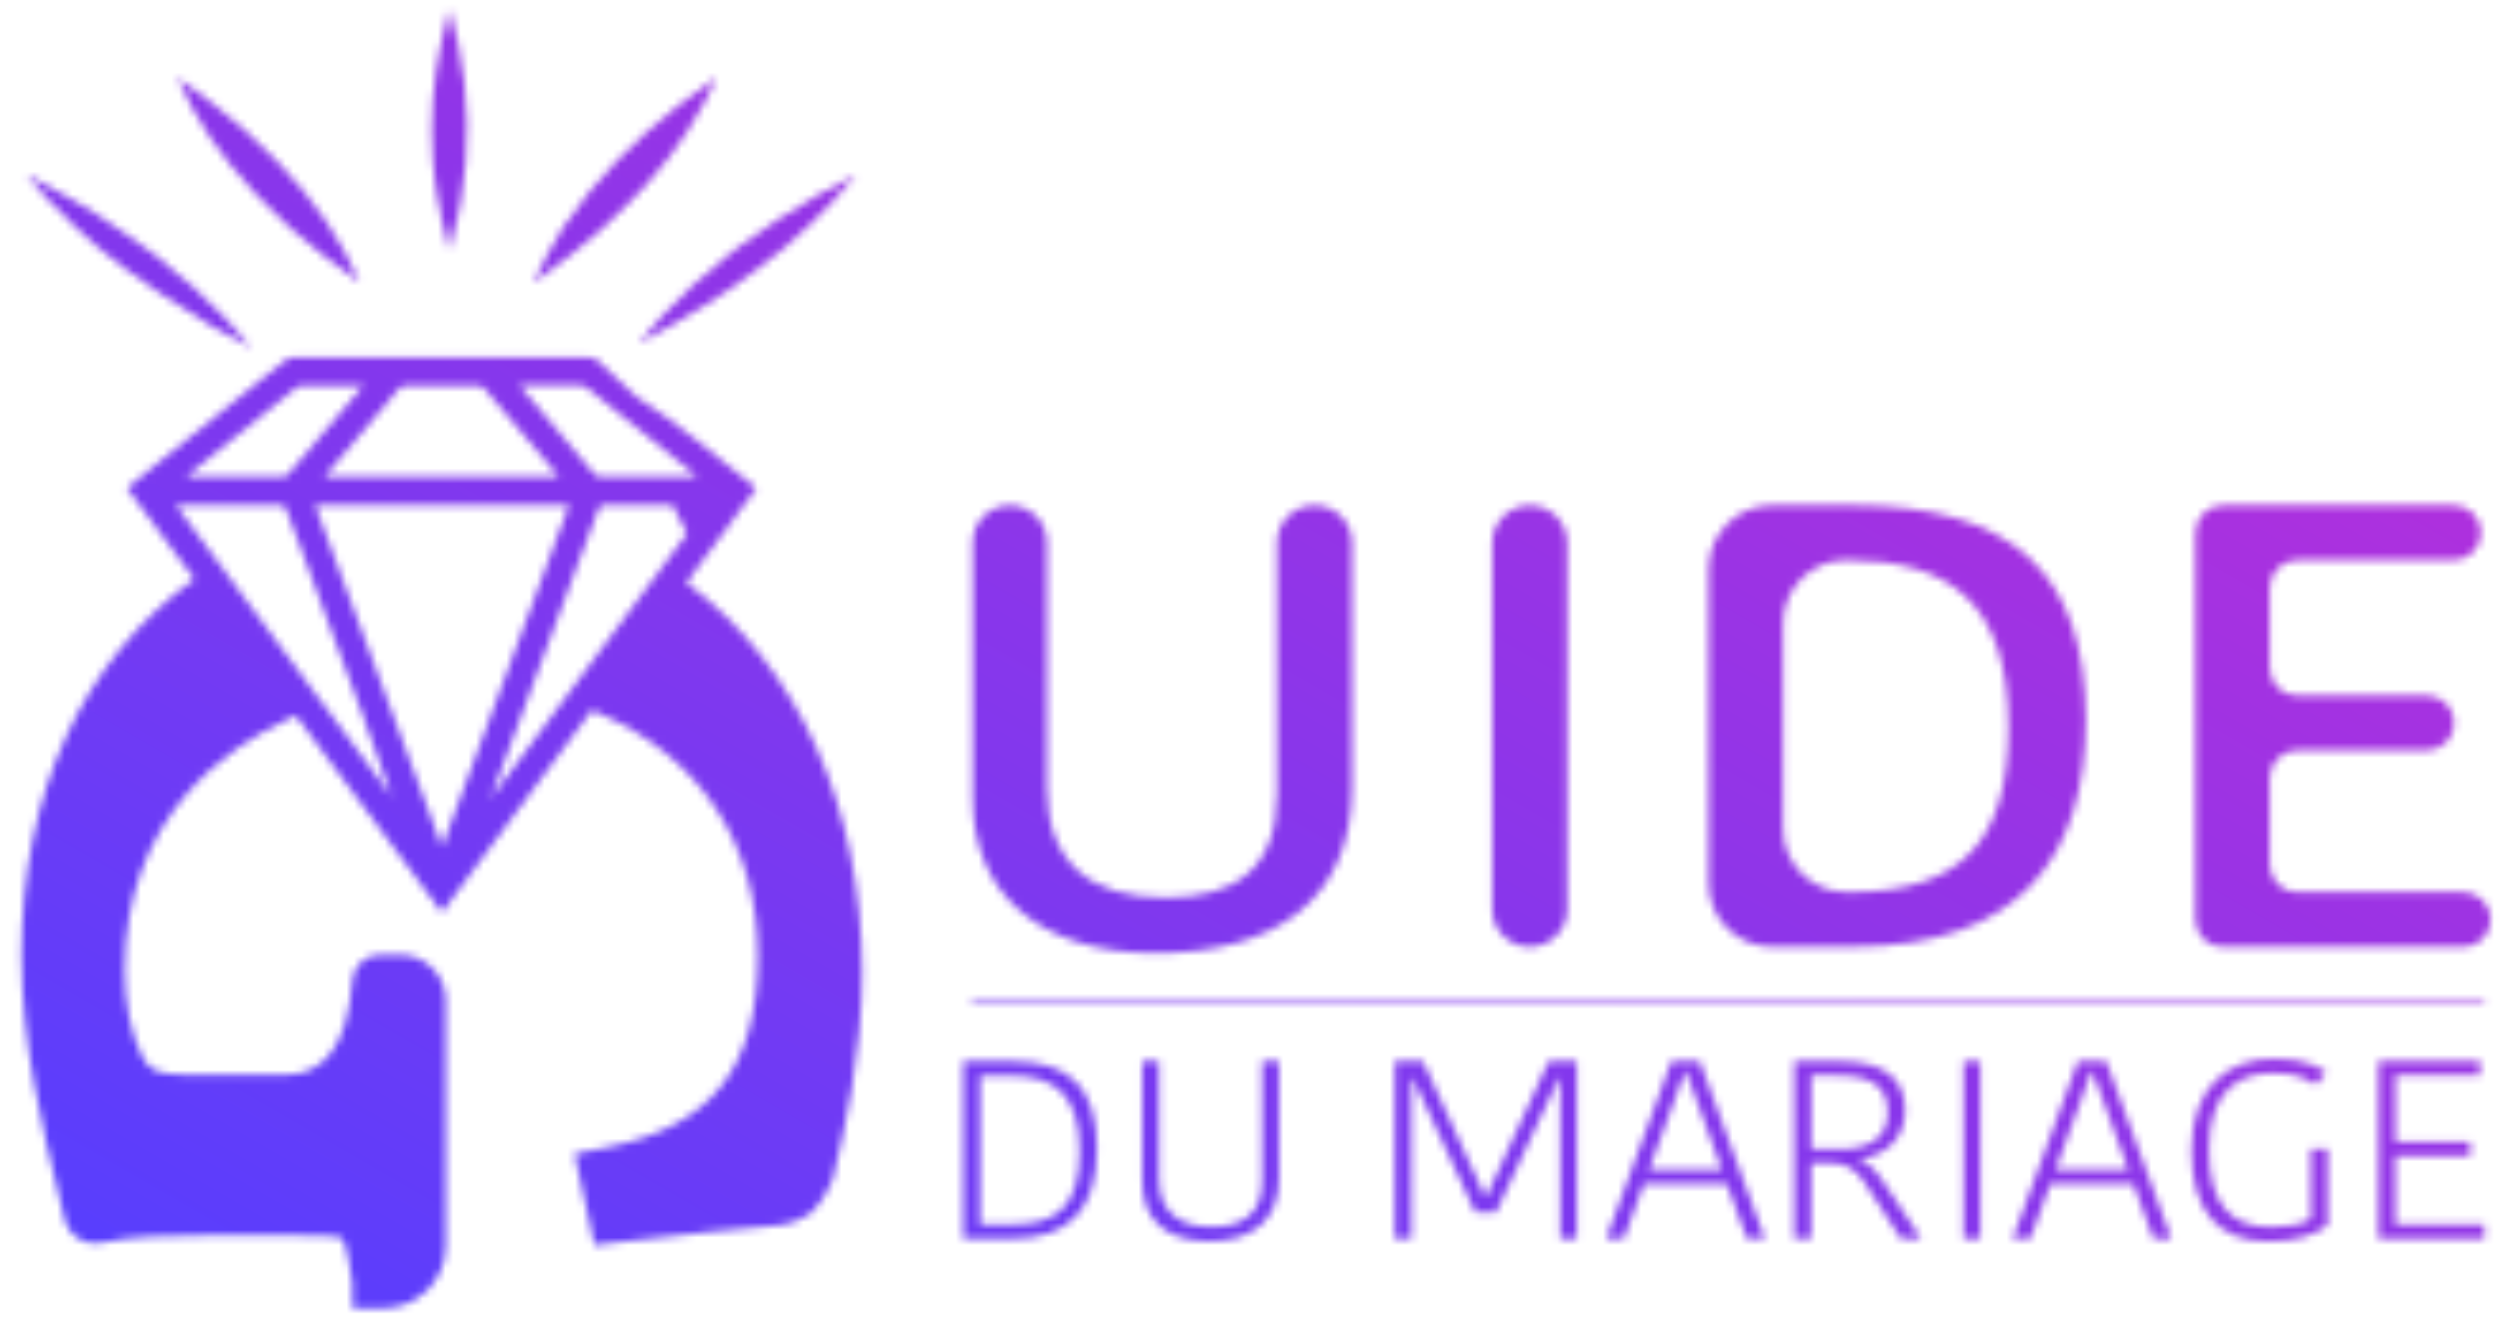 <?xml version="1.0" encoding="UTF-8"?>
<svg id="Calque_2" data-name="Calque 2" xmlns="http://www.w3.org/2000/svg" xmlns:xlink="http://www.w3.org/1999/xlink" viewBox="0 0 328.29 173.03">
  <defs>
    <style>
      .cls-1 {
        mask: url(#mask);
      }

      .cls-2 {
        fill: #fff;
      }

      .cls-3 {
        fill: url(#Dégradé_sans_nom_168);
      }
    </style>
    <mask id="mask" x="0" y="0" width="328.29" height="173.03" maskUnits="userSpaceOnUse">
      <g>
        <g>
          <path class="cls-2" d="m167.69,104.48v-33.24c0-2.7,2.19-4.88,4.88-4.88h.09c2.7,0,4.88,2.19,4.88,4.88v32.17c0,14.97-10.45,21.75-25.78,21.75s-24.03-7.94-24.03-20.27v-33.66c0-2.7,2.19-4.88,4.88-4.88h0c2.7,0,4.88,2.19,4.88,4.88v32.25c0,9.76,5.67,14.39,15.53,14.39,9.08,0,14.65-3.72,14.65-13.4Z"/>
          <path class="cls-2" d="m200.88,66.36h0c2.72,0,4.93,2.21,4.93,4.93v48.12c0,2.72-2.21,4.93-4.93,4.93h0c-2.72,0-4.93-2.21-4.93-4.93v-48.12c0-2.72,2.21-4.93,4.93-4.93Z"/>
          <path class="cls-2" d="m224.38,74.66c0-4.59,3.72-8.31,8.31-8.31h10.54c21.1,0,30.67,9.01,30.67,28.2,0,17.7-8.5,29.78-30.67,29.78h-10.54c-4.59,0-8.31-3.72-8.31-8.31v-41.37Zm9.76,34.17c0,4.59,3.72,8.31,8.31,8.31h.39c14.75,0,20.9-6.7,20.9-21.67,0-16.38-7.82-21.92-21.29-21.92h0c-4.59,0-8.31,3.72-8.31,8.31v26.97Z"/>
          <path class="cls-2" d="m288.29,120.74v-50.78c0-1.99,1.61-3.6,3.6-3.6h30.31c1.99,0,3.6,1.61,3.6,3.6h0c0,1.99-1.61,3.6-3.6,3.6h-20.55c-1.99,0-3.6,1.61-3.6,3.6v10.58c0,1.99,1.61,3.6,3.6,3.6h17.03c1.99,0,3.6,1.61,3.6,3.6h0c0,1.99-1.61,3.6-3.6,3.6h-17.03c-1.99,0-3.6,1.61-3.6,3.6v11.41c0,1.99,1.61,3.6,3.6,3.6h21.82c1.99,0,3.6,1.61,3.6,3.6h0c0,1.99-1.61,3.6-3.6,3.6h-31.58c-1.99,0-3.6-1.61-3.6-3.6Z"/>
        </g>
        <g>
          <path class="cls-2" d="m126.49,139.36h6.49c7.63,0,11.08,3.59,11.08,11.51s-3.63,11.8-11.19,11.8h-6.38v-23.31Zm2.23,21.42h4.26c5.82,0,8.78-2.39,8.78-9.64s-3.15-9.88-9.01-9.88h-4.04v19.52Z"/>
          <path class="cls-2" d="m165.73,155.05v-15.7h2.22v15.5c0,5.19-3.3,8.15-9.11,8.15s-8.86-2.86-8.86-7.95v-15.7h2.22v15.46c0,4.39,2.78,6.29,6.86,6.29s6.67-1.63,6.67-6.05Z"/>
          <path class="cls-2" d="m194.99,157.05h.22l8.15-17.69h3.71v23.31h-2.19v-20.98h-.22c-2.67,5.75-5.52,11.74-8.19,17.49h-2.75l-8.15-17.49h-.22v20.98h-2.19v-23.31h3.71l8.11,17.69Z"/>
          <path class="cls-2" d="m223.21,139.36l8.56,23.31h-2.37l-2.64-7.18h-10.89l-2.63,7.18h-2.33l8.56-23.31h3.74Zm-6.66,14.27h9.56l-3.3-9.05-1.41-3.86h-.15l-1.37,3.79-3.33,9.11Z"/>
          <path class="cls-2" d="m241.62,139.36c5.3,0,8.56,1.9,8.56,6.48,0,3.76-2.82,6.05-5.96,6.32v.13c.96.37,1.92,1.1,3.07,2.86l5,7.52h-2.67l-4.81-7.42c-1.11-1.69-2.41-2.52-4.49-2.52h-2.49v9.94h-2.22v-23.31h6Zm-3.78,11.54h3.67c3.74,0,6.37-1.3,6.37-4.82s-2.34-4.85-6.63-4.85h-3.41v9.68Z"/>
          <path class="cls-2" d="m257.84,139.36h2.22v23.31h-2.22v-23.31Z"/>
          <path class="cls-2" d="m276.59,139.36l8.56,23.31h-2.37l-2.64-7.18h-10.89l-2.63,7.18h-2.33l8.56-23.31h3.74Zm-6.66,14.27h9.56l-3.3-9.05-1.41-3.86h-.15l-1.37,3.79-3.33,9.11Z"/>
          <path class="cls-2" d="m305.48,140.86l-1.44,1.59c-1.19-.97-2.96-1.53-5.59-1.53-3.89,0-8.38,1.83-8.38,10.01,0,7.35,2.96,10.21,8.23,10.21,1.93,0,3.96-.33,5.15-1.06v-9.21h2.22v10.04c-1.59,1.23-4.04,2.1-7.82,2.1-6.56,0-10.08-3.96-10.08-11.94,0-8.41,4.81-12.04,10.85-12.04,4.08,0,5.97,1.1,6.86,1.83Z"/>
          <path class="cls-2" d="m312.33,162.67v-23.31h13.34v1.86h-11.11v8.71h9.82v1.86h-9.82v9.01h11.67v1.86h-13.9Z"/>
        </g>
        <g>
          <path class="cls-2" d="m90.1,76.55h0c3.07-4.15,6.15-8.29,9.21-12.43-.17-.17-.25-.25-.37-.33-5.16-4.05-10.08-8.34-15.34-11.67l-4.72-4.4c-.47-.56-.86-.78-1.47-.78h-39.08c-.22.07-.43.14-.65.21-.97.71-1.94,1.52-2.87,2.27-4.72,3.81-9.48,7.66-14.2,11.47-1.28,1.03-2.61,2.11-3.93,3.19v.04c2.95,3.98,5.89,7.95,8.84,11.92-14.64,10.54-22.71,28.1-22.71,49.47,0,11.32,2.75,22.66,4.98,31.76l.68,2.82c.53,2.18,2.7,3.55,4.9,3.08h0c3.87-.83,8.65-.94,13.25-.94h12.75c1.47,0,4.91,0,5.56.38.55.65,1.11,4.32,1.32,5.7l.05,3.48h4.05c4.52,0,8.19-3.67,8.19-8.19v-32.22c0-3.31-2.68-6-6-6h-2.67c-1.89,0-3.46,1.45-3.61,3.33l-.04.47q-.98,11.97-8.78,11.97h-12.75c-4.69,0-5.18-.89-6.08-2.53-1.43-2.83-2.25-6.9-2.25-11.17,0-20.26,13.58-29.43,21.67-33.1l.82-.37c6.39,8.61,12.77,17.23,19.17,25.85,6.59-8.88,13.13-17.71,19.68-26.55l.92.39c13.26,5.64,20.88,17.24,20.88,31.83s-5.96,22.46-19.93,25.2l-4.14.82,2.61,11.99,3.74-.45c8.84-1.07,15.5-1.7,20.55-2.15,1.14-.1,2.23-.46,3.2-1.06l1.04-.64c1.11-1.09,1.98-2.4,2.56-3.85l.27-.68c1.42-5.99,3.8-16.01,3.8-26.94,0-21.65-8.41-40.31-23.07-51.2Zm-18.58-25.92h4.8c.24.09.46.16.7.25,4.31,3.48,8.61,6.95,12.92,10.39.5.41.99.79,1.57,1.28l-.04.04h-12.67c-.29,0-.58-.13-.77-.36-3.18-3.76-6.32-7.52-9.5-11.24-.08-.08-.17-.21-.29-.37h3.27Zm-18.3.04h9.52c.41,0,.7.12.95.46,2.65,3.19,5.34,6.33,8.03,9.48.53.65,1.06,1.26,1.66,1.99h.03v.04s-.02-.03-.03-.04h-30.77c1.04-1.24,2.03-2.44,3.06-3.6,2.23-2.64,4.46-5.29,6.69-7.93.21-.25.52-.39.84-.39Zm-26.62,10.18c4.14-3.34,8.24-6.65,12.38-9.99l.54-.19h7.82s.08-.04.08-.04h.29c-.54.66-1.03,1.24-1.53,1.82-2.77,3.27-5.51,6.5-8.28,9.77-.17.17-.41.37-.62.37h-12.83c.79-.62,1.49-1.2,2.15-1.74Zm15.76,31.54c-.81-1.1-1.62-2.19-2.43-3.29-2.91-3.93-5.83-7.86-8.74-11.8-.86-1.17-1.72-2.33-2.58-3.49-1.84-2.48-3.67-4.96-5.52-7.46h13.83c.27,0,.52.17.61.43.67,1.83,1.37,3.62,2.04,5.4.13.35.26.7.39,1.06,1.15,3.13,2.31,6.25,3.46,9.38.6,1.62,1.2,3.24,1.81,4.86.91,2.42,1.81,4.84,2.71,7.27h-.04c1.2,3.27,2.44,6.54,3.56,9.89-3.02-4.07-6.05-8.17-9.08-12.26Zm15.62,18.68c-3-8.11-6.03-16.26-9.05-24.39-2.51-6.77-5.01-13.51-7.55-20.32h0s33.33,0,33.33,0h0c-2.5,6.7-4.96,13.35-7.44,20.01-3.06,8.23-6.13,16.46-9.17,24.7h-.12Zm6.58-6.42h-.08c.37-.99.75-1.99,1.12-2.98,1.8-4.89,3.63-9.77,5.44-14.63.35-.94.71-1.9,1.06-2.84,1.3-3.51,2.64-7.06,3.94-10.57.06-.17.13-.35.2-.52.79-2.07,1.53-4.14,2.32-6.21.08-.25.17-.46.5-.46l-.04-.08h9.32c1.14,2.3.71,1.42,1.85,3.73-1.88,2.51-3.77,5.06-5.66,7.62-2.65,3.58-5.3,7.16-7.95,10.73-.83,1.11-1.65,2.23-2.48,3.35-3.18,4.29-6.36,8.59-9.53,12.87Z"/>
          <path class="cls-2" d="m12.66,32.27c.55.46,4.69,4.23,15.18,10.59,2.43,1.35,3.3,1.85,5.02,2.75l.2.16s-.05-.06-.08-.09c.04.02.07.04.11.06l-.18-.14c-.95-1.18-1.99-2.36-3.06-3.52-2.73-2.93-5.83-5.73-9.28-8.41h.03c-.61-.46-1.23-.91-1.88-1.37,0,0-4.09-2.96-6.27-4.33-1.19-.75-2.45-1.48-3.71-2.2l-.04-.03v.03c-1.67-.99-3.41-1.94-5.22-2.85.85,1.08,1.77,2.15,2.73,3.2.14.16.31.3.44.46l.15.11c1.8,1.91,3.73,3.78,5.82,5.59h.03Z"/>
          <path class="cls-2" d="m57.58,26.53c.08.42.15.83.24,1.25h-.02c.03.17.06.31.09.48.03.2.06.42.12.62.27,1.32.64,2.63,1.01,3.95.46-1.51.8-3.03,1.13-4.57.03-.17.06-.31.09-.48.08-.42.16-.83.24-1.25h.03c1.19-6.92,1.1-13.9-.34-20.82v.03c-.3-1.47-.66-2.94-1.1-4.39v-.15h-.03c-.4,1.32-.73,2.63-1.01,3.95-.03.2-.06.39-.09.59h-.03c-.52,2.44-.89,4.9-1.07,7.37-.18,2.66-.18,5.32,0,7.98.12,1.82.4,3.61.7,5.43h.03Z"/>
          <path class="cls-2" d="m107.34,25.64h-.03l-.13.1c-3.55,2.04-6.85,4.22-9.91,6.49-.61.46-1.22.91-1.79,1.37h.06l-.06.03c-3.14,2.49-6.02,5.11-8.52,7.85-1.08,1.18-2.13,2.36-3.08,3.56,1.76-.88,3.45-1.82,5.1-2.76l.15-.12c1.16-.67,2.3-1.33,3.4-2.03,2.74-1.71,5.31-3.48,7.67-5.36.5-.37.93-.76,1.39-1.15h.07c.57-.46,1.15-.91,1.69-1.37v-.03c2.2-1.87,4.19-3.8,6.02-5.78,1.08-1.18,2.1-2.33,3.04-3.53-1.76.88-3.41,1.79-5.07,2.73Z"/>
          <path class="cls-2" d="m78.54,30.5c.54-.47,1.04-.93,1.53-1.4v-.03c1.74-1.62,3.39-3.23,4.89-4.91,2.03-2.25,3.77-4.58,5.3-6.91.63-.94,1.18-1.91,1.7-2.88l.12-.14c.73-1.35,1.42-2.68,1.96-4.05l.03-.03s-.01.01-.02.02c0-.01.01-.03.02-.04l-.07.08c-1.67,1.14-3.22,2.32-4.73,3.51h-.04c-6.16,4.84-11.08,9.99-14.72,15.35h-.02c-.33.47-.62.93-.95,1.4l.04.03c-.51.78-.94,1.55-1.37,2.33l-.12.14c-.75,1.37-1.45,2.74-2.03,4.14,1.7-1.18,3.31-2.38,4.84-3.59,1.28-.99,2.48-2,3.64-3.02Z"/>
          <path class="cls-2" d="m37.22,29.08c.5.47.99.93,1.53,1.4l.04.03c1.11.97,2.3,1.94,3.49,2.89,0,0,3.26,2.54,4.96,3.72-.58-1.4-1.28-2.77-2.03-4.14l-2.36-3.89c-3.64-5.35-8.57-10.53-14.74-15.35-1.53-1.21-3.15-2.41-4.84-3.56.58,1.37,2.07,4.2,2.07,4.2,2.81,5.09,6.83,10.01,11.89,14.72Z"/>
        </g>
        <rect class="cls-2" x="127.58" y="131.59" width="198.65" height=".41"/>
      </g>
    </mask>
    <linearGradient id="Dégradé_sans_nom_168" data-name="Dégradé sans nom 168" x1="85.65" y1="222.47" x2="242.64" y2="-49.45" gradientUnits="userSpaceOnUse">
      <stop offset="0" stop-color="#533fff"/>
      <stop offset=".53" stop-color="#9035e8"/>
      <stop offset=".94" stop-color="#bc2ed9"/>
    </linearGradient>
  </defs>
  <g id="Layer_2" data-name="Layer 2">
    <g class="cls-1">
      <rect class="cls-3" width="328.29" height="173.03"/>
    </g>
  </g>
</svg>